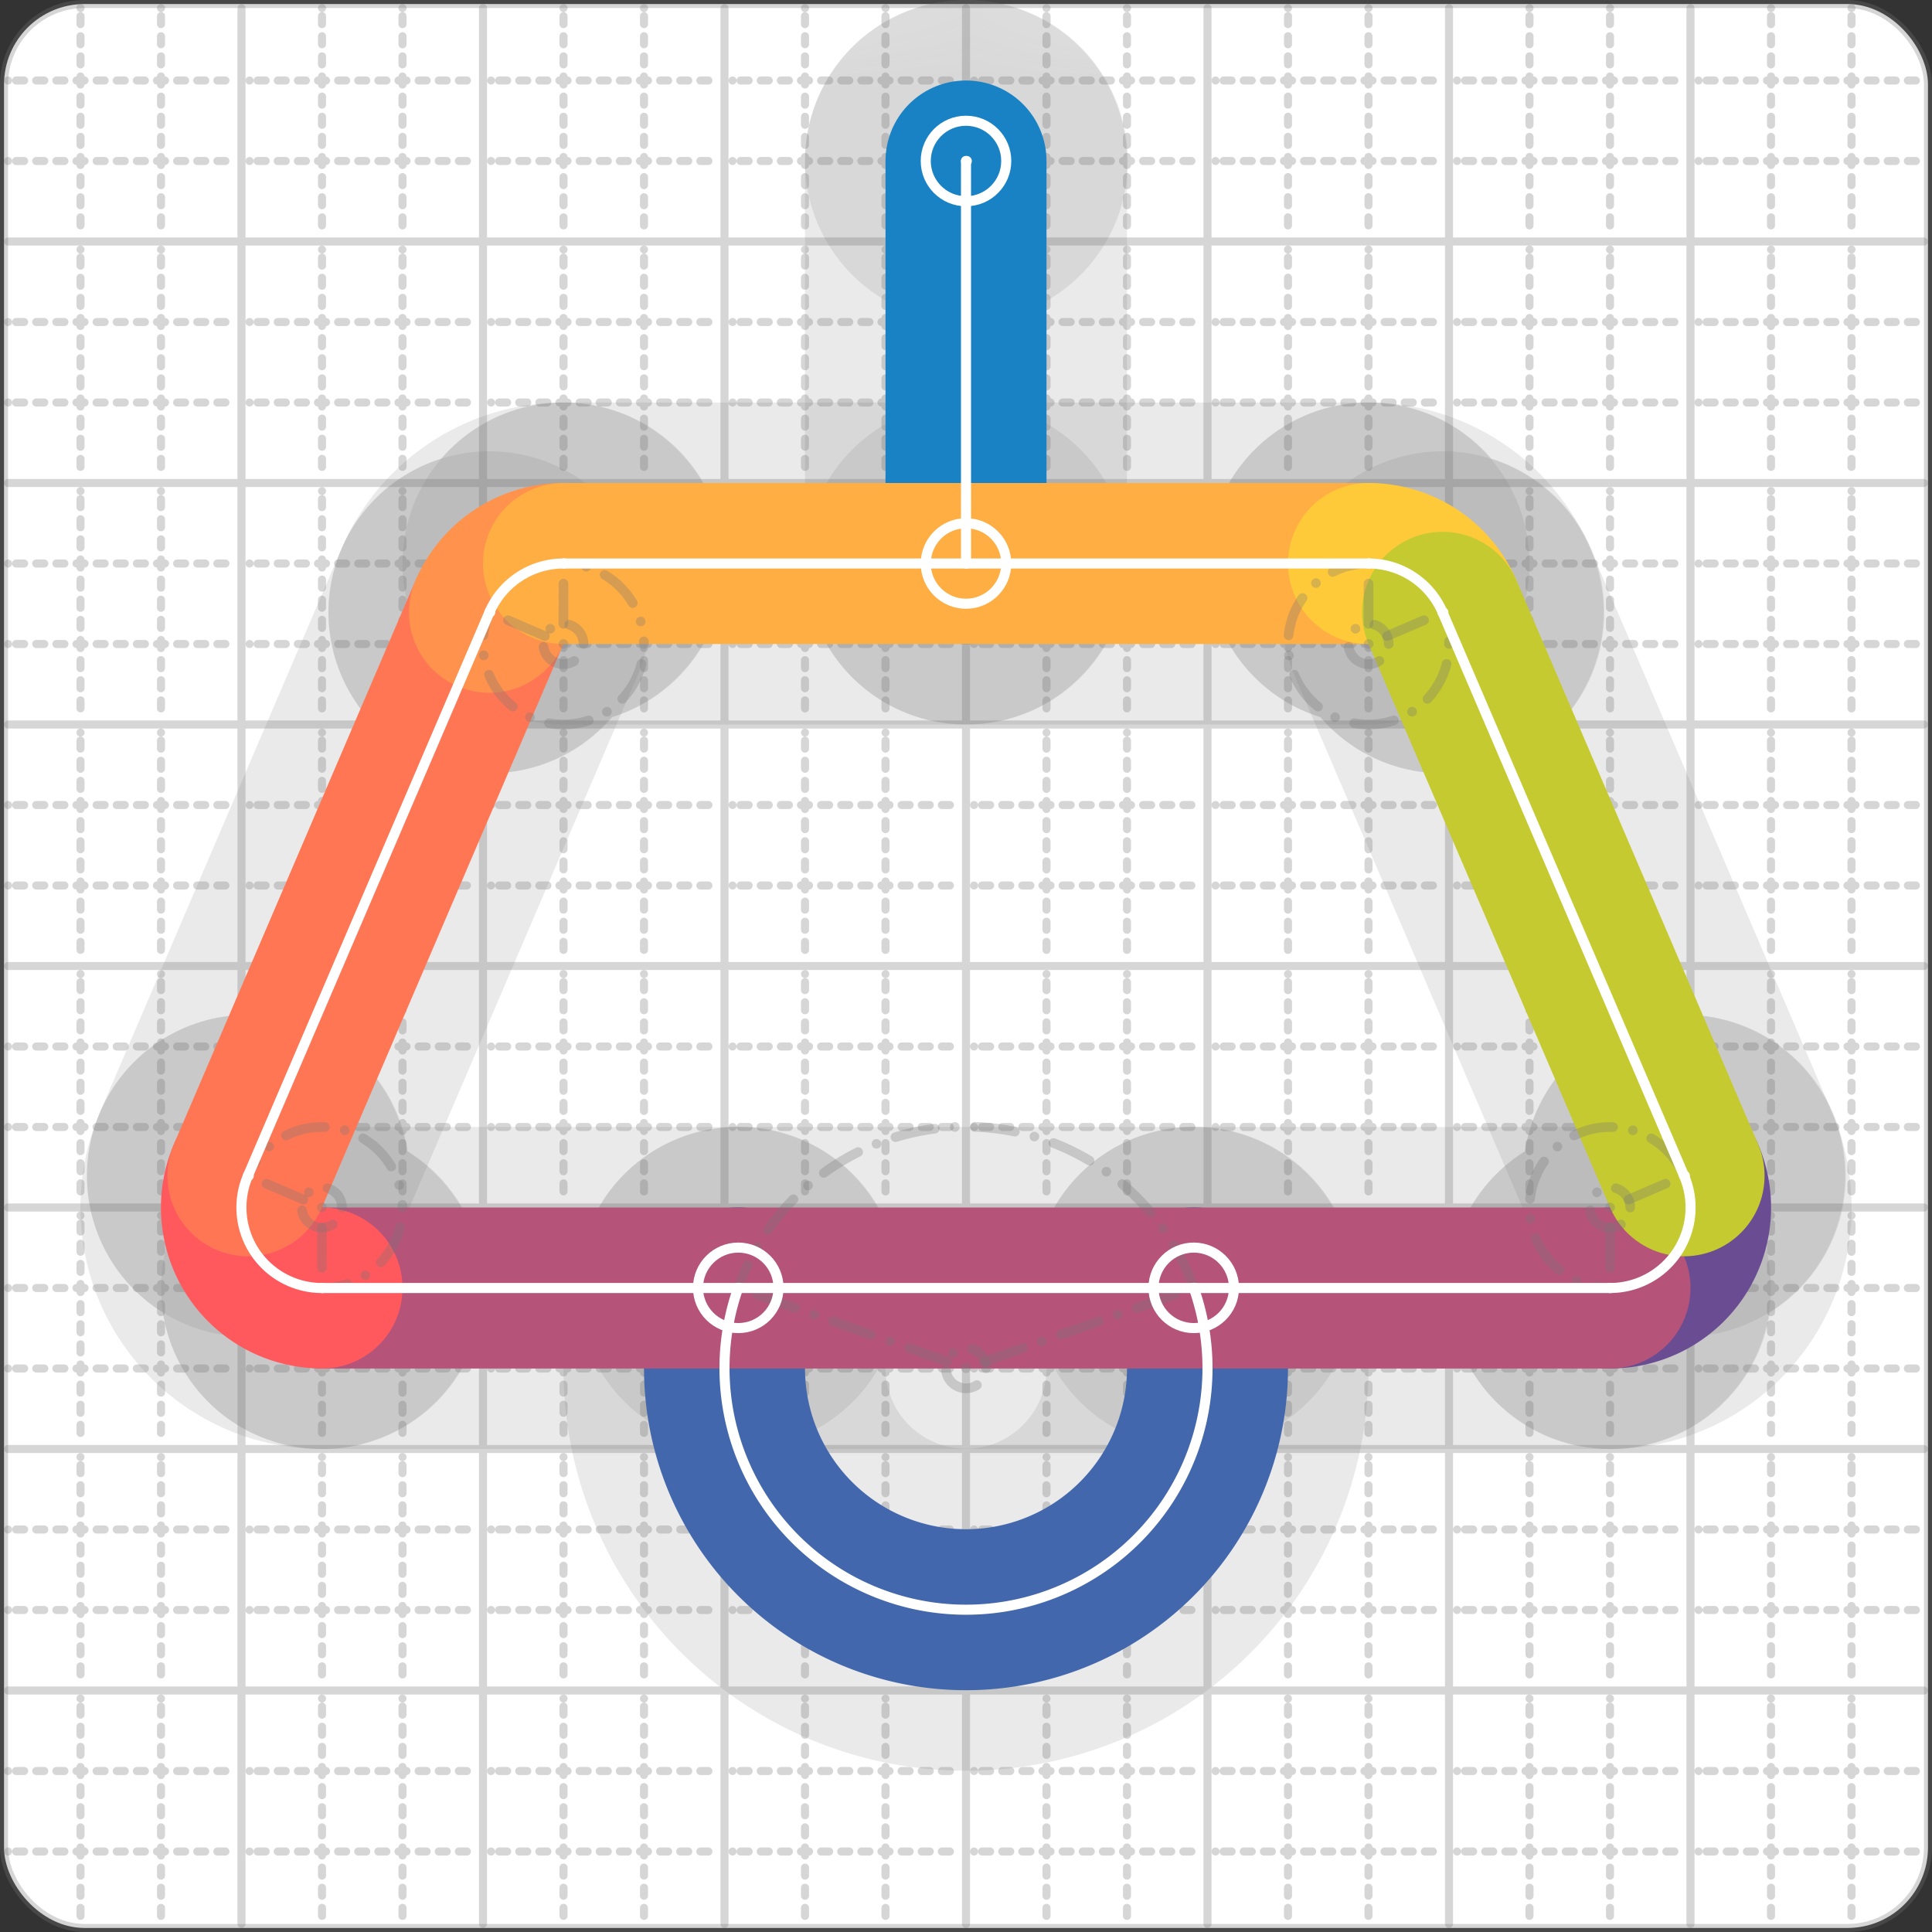 <svg xmlns="http://www.w3.org/2000/svg" width="24" height="24" viewBox="0 0 24 24" fill="none" stroke="currentColor" stroke-width="2" stroke-linecap="round" stroke-linejoin="round"><rect x="0" y="0" width="24" height="24" fill="#333333" stroke="none"/><style>
  @media screen and (prefers-color-scheme: light) {
    .svg-preview-grid-rect { fill: none }
  }
  @media screen and (prefers-color-scheme: dark) {
    .svg-preview-grid-rect { fill: none }
    .svg
    .svg-preview-grid-group,
    .svg-preview-radii-group,
    .svg-preview-shadow-mask-group,
    .svg-preview-shadow-group {
      stroke: #fff;
    }
  }
</style><g class="svg-preview-grid-group" stroke-linecap="butt" stroke-width="0.1" stroke="#777" stroke-opacity="0.3"><rect class="svg-preview-grid-rect" width="23.9" height="23.9" x="0.05" y="0.05" rx="1" fill="#fff"></rect><path stroke-dasharray="0 0.1 0.1 0.15 0.1 0.15 0.1 0.15 0.1 0.15 0.1 0.15 0.1 0.15 0.1 0.15 0.1 0.15 0.1 0.15 0.1 0.15 0.1 0.15 0 0.15" stroke-width="0.1" d="M0.1 1h23.8M1 0.1v23.8M0.1 2h23.8M2 0.1v23.8M0.1 4h23.8M4 0.1v23.8M0.1 5h23.8M5 0.1v23.8M0.1 7h23.8M7 0.1v23.8M0.1 8h23.8M8 0.1v23.8M0.1 10h23.8M10 0.1v23.8M0.1 11h23.8M11 0.1v23.8M0.1 13h23.8M13 0.1v23.8M0.1 14h23.8M14 0.1v23.8M0.1 16h23.8M16 0.1v23.8M0.1 17h23.8M17 0.1v23.8M0.1 19h23.8M19 0.1v23.8M0.1 20h23.8M20 0.1v23.8M0.1 22h23.8M22 0.1v23.8M0.1 23h23.8M23 0.1v23.8"></path><path d="M0.1 3h23.8M3 0.1v23.8M0.1 6h23.8M6 0.1v23.8M0.1 9h23.8M9 0.1v23.8M0.1 12h23.8M12 0.1v23.8M0.1 15h23.8M15 0.1v23.8M0.1 18h23.8M18 0.1v23.8M0.1 21h23.8M21 0.1v23.8"></path></g><g class="svg-preview-shadow-mask-group" stroke-width="4" stroke="#777" stroke-opacity="0.15"><mask id="svg-preview-shadow-mask-0" maskUnits="userSpaceOnUse" stroke-opacity="1" stroke-width="4" stroke="#000"><rect x="0" y="0" width="24" height="24" fill="#fff" stroke="none" rx="1"></rect><path d="M12 2h.01M12 7h.01"></path></mask><mask id="svg-preview-shadow-mask-1" maskUnits="userSpaceOnUse" stroke-opacity="1" stroke-width="4" stroke="#000"><rect x="0" y="0" width="24" height="24" fill="#fff" stroke="none" rx="1"></rect><path d="M14.829 15.998h.01M9.171 15.998h.01"></path></mask><mask id="svg-preview-shadow-mask-2" maskUnits="userSpaceOnUse" stroke-opacity="1" stroke-width="4" stroke="#000"><rect x="0" y="0" width="24" height="24" fill="#fff" stroke="none" rx="1"></rect><path d="M20.92 14.606h.01M20 16h.01M4 16h.01M3.08 14.606h.01M6.08 7.606h.01M7 7h.01M17 7h.01M17.92 7.606h.01"></path></mask></g><g class="svg-preview-shadow-group" stroke-width="4" stroke="#777" stroke-opacity="0.15"><path mask="url(#svg-preview-shadow-mask-0)" d="M 12 2 L 12 7"></path><path mask="url(#svg-preview-shadow-mask-1)" d="M 14.829 15.998 A3 3 0 1 1 9.171 15.998"></path><path mask="url(#svg-preview-shadow-mask-2)" d="M 20.92 14.606 A1 1 0 0 1 20 16"></path><path mask="url(#svg-preview-shadow-mask-2)" d="M 20 16 L 4 16"></path><path mask="url(#svg-preview-shadow-mask-2)" d="M 4 16 A1 1 0 0 1 3.08 14.606"></path><path mask="url(#svg-preview-shadow-mask-2)" d="M 3.08 14.606 L 6.08 7.606"></path><path mask="url(#svg-preview-shadow-mask-2)" d="M 6.08 7.606 A1 1 0 0 1 7 7"></path><path mask="url(#svg-preview-shadow-mask-2)" d="M 7 7 L 17 7"></path><path mask="url(#svg-preview-shadow-mask-2)" d="M 17 7 A1 1 0 0 1 17.92 7.606"></path><path mask="url(#svg-preview-shadow-mask-2)" d="M 17.92 7.606 L 20.92 14.606"></path><path d="M12 2h.01M12 7h.01M14.829 15.998h.01M9.171 15.998h.01M20.92 14.606h.01M20 16h.01M4 16h.01M3.08 14.606h.01M6.08 7.606h.01M7 7h.01M17 7h.01M17.92 7.606h.01"></path></g><g class="svg-preview-handles-group" stroke-width="0.12" stroke="#777" stroke-opacity="0.6"></g><g class="svg-preview-colored-path-group"><path d="M 12 2 L 12 7" stroke="#1982c4"></path><path d="M 14.829 15.998 A3 3 0 1 1 9.171 15.998" stroke="#4267AC"></path><path d="M 20.92 14.606 A1 1 0 0 1 20 16" stroke="#6a4c93"></path><path d="M 20 16 L 4 16" stroke="#B55379"></path><path d="M 4 16 A1 1 0 0 1 3.08 14.606" stroke="#FF595E"></path><path d="M 3.08 14.606 L 6.08 7.606" stroke="#FF7655"></path><path d="M 6.08 7.606 A1 1 0 0 1 7 7" stroke="#ff924c"></path><path d="M 7 7 L 17 7" stroke="#FFAE43"></path><path d="M 17 7 A1 1 0 0 1 17.92 7.606" stroke="#ffca3a"></path><path d="M 17.92 7.606 L 20.92 14.606" stroke="#C5CA30"></path></g><g class="svg-preview-radii-group" stroke-width="0.12" stroke-dasharray="0 0.25 0.25" stroke="#777" stroke-opacity="0.3"><path d="M14.829 15.998 12 16.996 9.171 15.998"></path><circle cy="16.996" cx="12" r="0.25" stroke-dasharray="0"></circle><circle cy="16.996" cx="12" r="3"></circle><path d="M20.92 14.606 20.001 15 20 16"></path><circle cy="15" cx="20.001" r="0.25" stroke-dasharray="0"></circle><circle cy="15" cx="20.001" r="1"></circle><path d="M4 16 3.999 15 3.08 14.606"></path><circle cy="15" cx="3.999" r="0.25" stroke-dasharray="0"></circle><circle cy="15" cx="3.999" r="1"></circle><path d="M6.08 7.606 6.999 8 7 7"></path><circle cy="8" cx="6.999" r="0.25" stroke-dasharray="0"></circle><circle cy="8" cx="6.999" r="1"></circle><path d="M17 7 17.001 8 17.92 7.606"></path><circle cy="8" cx="17.001" r="0.25" stroke-dasharray="0"></circle><circle cy="8" cx="17.001" r="1"></circle></g><g class="svg-preview-control-path-marker-mask-group" stroke-width="1" stroke="#000"><mask id="svg-preview-control-path-marker-mask-0" maskUnits="userSpaceOnUse"><rect x="0" y="0" width="24" height="24" fill="#fff" stroke="none" rx="1"></rect><path d="M12 2h.01"></path><path d="M12 7h.01"></path></mask><mask id="svg-preview-control-path-marker-mask-1" maskUnits="userSpaceOnUse"><rect x="0" y="0" width="24" height="24" fill="#fff" stroke="none" rx="1"></rect><path d="M14.829 15.998h.01"></path><path d="M9.171 15.998h.01"></path></mask><mask id="svg-preview-control-path-marker-mask-2" maskUnits="userSpaceOnUse"><rect x="0" y="0" width="24" height="24" fill="#fff" stroke="none" rx="1"></rect><path d="M20.92 14.606h.01"></path><path d="M20 16h.01"></path></mask><mask id="svg-preview-control-path-marker-mask-3" maskUnits="userSpaceOnUse"><rect x="0" y="0" width="24" height="24" fill="#fff" stroke="none" rx="1"></rect><path d="M20 16h.01"></path><path d="M4 16h.01"></path></mask><mask id="svg-preview-control-path-marker-mask-4" maskUnits="userSpaceOnUse"><rect x="0" y="0" width="24" height="24" fill="#fff" stroke="none" rx="1"></rect><path d="M4 16h.01"></path><path d="M3.08 14.606h.01"></path></mask><mask id="svg-preview-control-path-marker-mask-5" maskUnits="userSpaceOnUse"><rect x="0" y="0" width="24" height="24" fill="#fff" stroke="none" rx="1"></rect><path d="M3.08 14.606h.01"></path><path d="M6.08 7.606h.01"></path></mask><mask id="svg-preview-control-path-marker-mask-6" maskUnits="userSpaceOnUse"><rect x="0" y="0" width="24" height="24" fill="#fff" stroke="none" rx="1"></rect><path d="M6.08 7.606h.01"></path><path d="M7 7h.01"></path></mask><mask id="svg-preview-control-path-marker-mask-7" maskUnits="userSpaceOnUse"><rect x="0" y="0" width="24" height="24" fill="#fff" stroke="none" rx="1"></rect><path d="M7 7h.01"></path><path d="M17 7h.01"></path></mask><mask id="svg-preview-control-path-marker-mask-8" maskUnits="userSpaceOnUse"><rect x="0" y="0" width="24" height="24" fill="#fff" stroke="none" rx="1"></rect><path d="M17 7h.01"></path><path d="M17.92 7.606h.01"></path></mask><mask id="svg-preview-control-path-marker-mask-9" maskUnits="userSpaceOnUse"><rect x="0" y="0" width="24" height="24" fill="#fff" stroke="none" rx="1"></rect><path d="M17.92 7.606h.01"></path><path d="M20.92 14.606h.01"></path></mask></g><g class="svg-preview-control-path-group" stroke="#fff" stroke-width="0.125"><path mask="url(#svg-preview-control-path-marker-mask-0)" d="M 12 2 L 12 7"></path><path mask="url(#svg-preview-control-path-marker-mask-1)" d="M 14.829 15.998 A3 3 0 1 1 9.171 15.998"></path><path mask="url(#svg-preview-control-path-marker-mask-2)" d="M 20.92 14.606 A1 1 0 0 1 20 16"></path><path mask="url(#svg-preview-control-path-marker-mask-3)" d="M 20 16 L 4 16"></path><path mask="url(#svg-preview-control-path-marker-mask-4)" d="M 4 16 A1 1 0 0 1 3.08 14.606"></path><path mask="url(#svg-preview-control-path-marker-mask-5)" d="M 3.08 14.606 L 6.08 7.606"></path><path mask="url(#svg-preview-control-path-marker-mask-6)" d="M 6.08 7.606 A1 1 0 0 1 7 7"></path><path mask="url(#svg-preview-control-path-marker-mask-7)" d="M 7 7 L 17 7"></path><path mask="url(#svg-preview-control-path-marker-mask-8)" d="M 17 7 A1 1 0 0 1 17.92 7.606"></path><path mask="url(#svg-preview-control-path-marker-mask-9)" d="M 17.92 7.606 L 20.92 14.606"></path></g><g class="svg-preview-control-path-marker-group" stroke="#fff" stroke-width="0.125"><path d="M12 2h.01M12 7h.01M14.829 15.998h.01M9.171 15.998h.01M20.92 14.606h.01M20 16h.01M20 16h.01M4 16h.01M4 16h.01M3.08 14.606h.01M3.08 14.606h.01M6.08 7.606h.01M6.08 7.606h.01M7 7h.01M7 7h.01M17 7h.01M17 7h.01M17.92 7.606h.01M17.92 7.606h.01M20.92 14.606h.01"></path><circle cx="12" cy="2" r="0.5"></circle><circle cx="12" cy="7" r="0.5"></circle><circle cx="14.829" cy="15.998" r="0.5"></circle><circle cx="9.171" cy="15.998" r="0.5"></circle></g><g class="svg-preview-handles-group" stroke-width="0.12" stroke="#FFF" stroke-opacity="0.3"></g></svg>